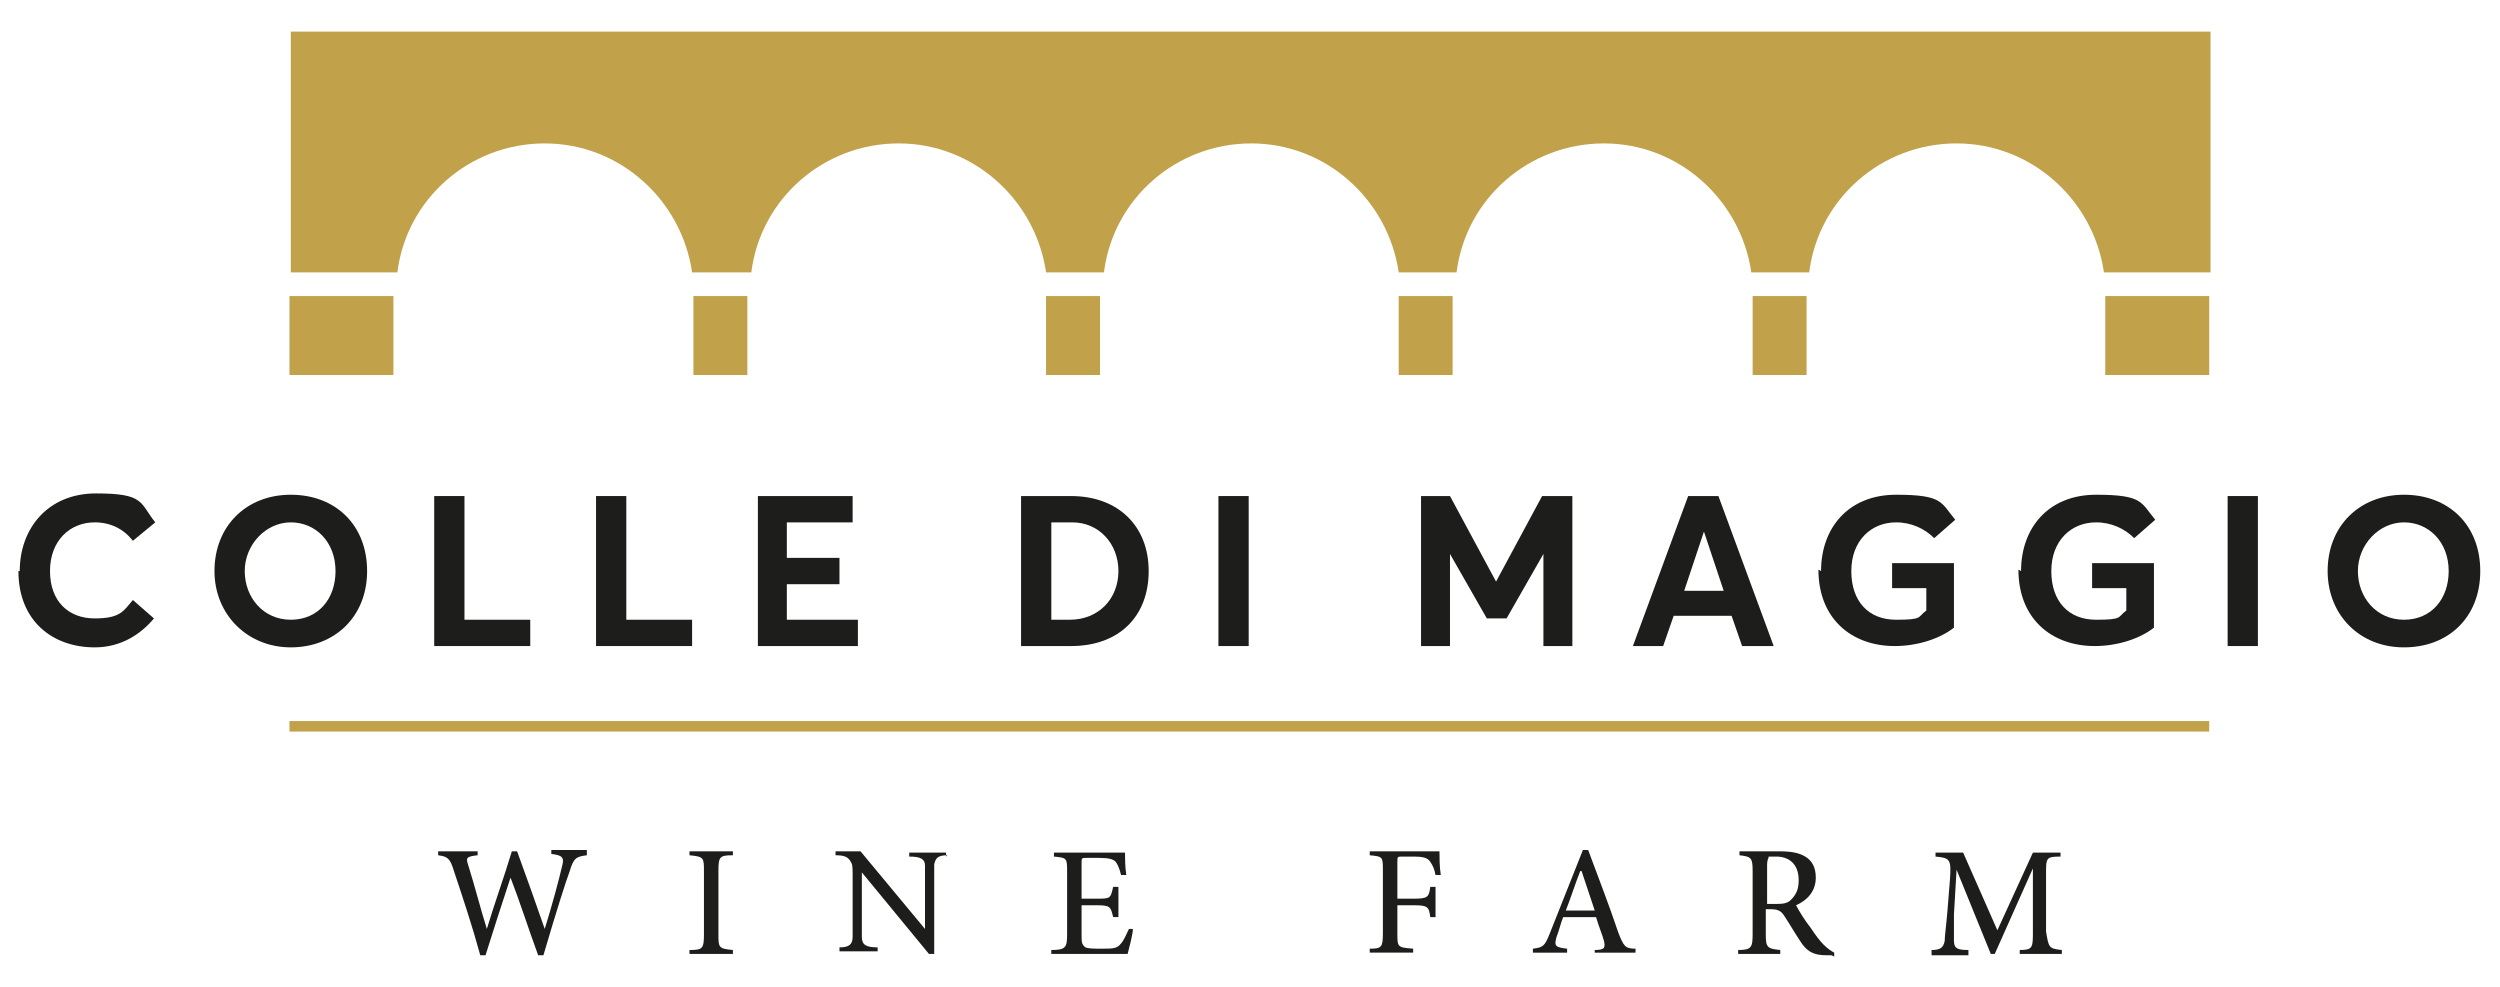 <svg xmlns="http://www.w3.org/2000/svg" id="Livello_1" viewBox="0 0 190 75"><defs><style>      .st0 {        fill: #c1a24b;      }      .st1 {        fill: #1d1d1b;      }    </style></defs><rect class="st0" x="22" y="54.8" width="145.9" height=".8"></rect><g><rect class="st0" x="22" y="22.5" width="7.9" height="6"></rect><rect class="st0" x="160" y="22.5" width="7.9" height="6"></rect><rect class="st0" x="52.7" y="22.5" width="4.1" height="6"></rect><rect class="st0" x="79.5" y="22.5" width="4.1" height="6"></rect><rect class="st0" x="106.3" y="22.5" width="4.1" height="6"></rect><rect class="st0" x="133.2" y="22.5" width="4.1" height="6"></rect><path class="st0" d="M52.6,20.7c-.8-5.5-5.5-9.8-11.2-9.8s-10.5,4.2-11.2,9.8h-8.1V2.4h145.9v18.3h-8.1c-.8-5.5-5.5-9.8-11.2-9.8s-10.5,4.2-11.2,9.8h-4.4c-.8-5.5-5.5-9.8-11.2-9.8s-10.5,4.2-11.2,9.8h-4.4c-.8-5.5-5.5-9.8-11.2-9.8s-10.5,4.2-11.2,9.8h-4.4c-.8-5.5-5.5-9.8-11.2-9.8s-10.5,4.2-11.2,9.8h-4.4,0Z"></path></g><g><path class="st1" d="M1.5,43.4c0-3.2,2.1-5.9,5.8-5.9s3.3.7,4.5,2.2l-1.7,1.4c-.7-.9-1.7-1.4-2.9-1.4-1.9,0-3.4,1.4-3.4,3.7s1.4,3.6,3.4,3.6,2.2-.6,2.9-1.4l1.6,1.4c-1,1.2-2.5,2.2-4.5,2.2-3.2,0-5.8-2-5.8-5.8h0Z"></path><path class="st1" d="M16.3,43.4c0-3.4,2.4-5.8,5.8-5.8s5.8,2.3,5.8,5.8-2.5,5.8-5.8,5.8-5.8-2.5-5.8-5.8ZM25.5,43.4c0-2.2-1.5-3.7-3.4-3.7s-3.5,1.7-3.5,3.7,1.4,3.7,3.5,3.7,3.4-1.6,3.4-3.7Z"></path><path class="st1" d="M33,37.7h2.3v9.4h5v2h-7.3v-11.4Z"></path><path class="st1" d="M45.3,37.7h2.3v9.4h5v2h-7.3v-11.4Z"></path><path class="st1" d="M57.5,37.7h7.3v2h-5v2.7h4v2h-4v2.7h5.4v2h-7.6v-11.4h0Z"></path><path class="st1" d="M77.6,37.7h3.8c3.6,0,5.9,2.3,5.9,5.7s-2.2,5.7-5.9,5.7h-3.8s0-11.4,0-11.4ZM81.3,47.1c2.2,0,3.7-1.6,3.7-3.7s-1.5-3.7-3.5-3.7h-1.6v7.4s1.4,0,1.4,0Z"></path><path class="st1" d="M92.6,37.7h2.3v11.4h-2.3v-11.4Z"></path><path class="st1" d="M107.9,37.7h2.3l3.5,6.5h0l3.5-6.5h2.3v11.4h-2.2v-7h0l-2.8,4.9h-1.5l-2.8-4.9h0v7h-2.2v-11.4h0Z"></path><path class="st1" d="M128.4,37.7h2.2l4.2,11.4h-2.4l-.8-2.3h-4.4l-.8,2.3h-2.3l4.2-11.4h0ZM131,44.9l-1.5-4.5h0l-1.5,4.5h3.1,0Z"></path><path class="st1" d="M138.4,43.4c0-3.3,2.1-5.8,5.7-5.8s3.4.6,4.5,1.9l-1.6,1.4c-.7-.7-1.7-1.2-2.9-1.2-1.9,0-3.4,1.4-3.4,3.7s1.3,3.7,3.4,3.7,1.6-.2,2.3-.7v-1.7h-2.6v-1.9h4.7v4.9c-1,.8-2.7,1.4-4.5,1.4-3.3,0-5.8-2.1-5.8-5.8h0Z"></path><path class="st1" d="M153.6,43.4c0-3.3,2.1-5.8,5.7-5.8s3.4.6,4.5,1.9l-1.6,1.4c-.7-.7-1.7-1.2-2.9-1.2-1.9,0-3.4,1.4-3.4,3.7s1.3,3.7,3.4,3.7,1.6-.2,2.3-.7v-1.7h-2.6v-1.9h4.7v4.9c-1,.8-2.7,1.4-4.5,1.4-3.3,0-5.8-2.1-5.8-5.8h0Z"></path><path class="st1" d="M169.3,37.7h2.3v11.4h-2.3v-11.4Z"></path><path class="st1" d="M176.9,43.4c0-3.4,2.4-5.8,5.8-5.8s5.8,2.3,5.8,5.8-2.4,5.8-5.8,5.8-5.8-2.5-5.8-5.8ZM186.1,43.4c0-2.2-1.5-3.7-3.4-3.7s-3.5,1.7-3.5,3.7,1.4,3.7,3.5,3.7,3.4-1.6,3.4-3.7Z"></path></g><g><path class="st1" d="M44.6,65c-.8.1-1,.2-1.3,1.2-.3.8-1,3-2,6.4h-.4c-.7-1.9-1.4-4.1-2.1-5.9h0c-.7,2.1-1.3,4-1.9,5.9h-.4c-.6-2.2-1.3-4.3-2-6.4-.3-1-.5-1.1-1.2-1.2v-.3h3v.3c-.9.1-.9.2-.7.8.5,1.6.9,3.2,1.4,4.8h0c.6-2,1.3-3.9,1.9-5.9h.4c.7,1.9,1.4,3.9,2.1,5.9h0c.5-1.6,1.1-3.8,1.3-4.7.2-.7.1-.9-.8-1v-.3h2.7v.3h0Z"></path><path class="st1" d="M52.4,72.5v-.3c1,0,1.1-.1,1.1-1.2v-4.8c0-1,0-1.1-1.1-1.2v-.3h3.3v.3c-1,0-1.1.1-1.1,1.2v4.8c0,1,0,1.1,1.1,1.2v.3h-3.3Z"></path><path class="st1" d="M72,65c-.7,0-.9.2-1,.7,0,.4,0,.9,0,2v4.8h-.4l-5.1-6.2h0v2.9c0,1.1,0,1.7,0,2,0,.6.3.8,1.2.8v.3h-2.9v-.3c.7,0,1-.2,1-.8,0-.4,0-.9,0-2v-2.6c0-.8,0-.9-.2-1.2-.2-.3-.5-.4-1.1-.4v-.3h1.9l4.9,5.9h0v-2.8c0-1.1,0-1.7,0-2,0-.5-.3-.7-1.2-.7v-.3h2.8v.3h0Z"></path><path class="st1" d="M86.1,70.6c0,.4-.3,1.5-.4,1.9h-5.8v-.3c1.1,0,1.2-.2,1.2-1.2v-4.7c0-1.1,0-1.1-1-1.2v-.3h5.4c0,.3,0,1.1.1,1.7h-.4c-.1-.4-.2-.7-.4-1-.2-.2-.5-.3-1.3-.3h-.9c-.4,0-.4,0-.4.4v2.7h1.1c1.1,0,1.1,0,1.3-.9h.4v2.3h-.4c-.2-.8-.2-.9-1.3-.9h-1.1v2.2c0,.6,0,.8.3,1,.2.1.7.1,1.2.1.9,0,1.2,0,1.5-.4.2-.2.4-.7.6-1.1h.4c0,0,0,0,0,0Z"></path><path class="st1" d="M109.1,66.5c-.1-.5-.2-.7-.4-1-.2-.3-.5-.4-1.3-.4h-.8c-.4,0-.4,0-.4.4v2.8h1.2c1.1,0,1.2-.1,1.3-.9h.4v2.3h-.4c-.1-.8-.2-.9-1.3-.9h-1.2v2.1c0,1.1,0,1.1,1.2,1.2v.3h-3.3v-.3c.9,0,1-.1,1-1.2v-4.7c0-1.1,0-1.1-1-1.2v-.3h5.3c0,.4,0,1.2.1,1.8h-.4Z"></path><path class="st1" d="M121.2,72.5v-.3c.8,0,.8-.2.7-.7-.1-.4-.4-1.1-.6-1.8h-2.5c-.2.5-.3,1-.5,1.5-.2.7-.1.8.8.9v.3h-2.6v-.3c.8-.1.9-.2,1.3-1.2l2.5-6.3h.4c.7,1.9,1.6,4.2,2.3,6.3.4,1,.5,1.2,1.3,1.2v.3h-3.1ZM120.1,66.2h0c-.4,1-.7,2-1.1,3h2.2s-1-3-1-3Z"></path><path class="st1" d="M139.2,72.6c-.1,0-.3,0-.4,0-1,0-1.5-.3-2-1.1-.4-.6-.8-1.3-1.2-1.9-.2-.3-.4-.5-1-.5h-.4v1.9c0,1,.1,1.1,1.1,1.2v.3h-3.2v-.3c1,0,1.1-.2,1.1-1.2v-4.8c0-1-.1-1.1-1-1.2v-.3h3c.9,0,1.5.1,2,.4.5.3.8.8.8,1.6,0,1-.6,1.7-1.5,2.1.2.4.7,1.2,1.1,1.7.4.6.7,1,1,1.3.3.3.6.5.8.6v.3c0,0,0,0,0,0ZM134.8,68.7c.6,0,1,0,1.3-.3.4-.4.6-.8.6-1.5,0-1.3-.8-1.8-1.7-1.8s-.5,0-.6.1c0,0-.1.2-.1.5v3h.5,0Z"></path><path class="st1" d="M153.5,72.5v-.3c1,0,1-.2,1-1.4v-4.8h0l-2.9,6.5h-.3l-2.6-6.4h0l-.2,3.4c0,1,0,1.5,0,2,0,.6.3.7,1.1.7v.4h-2.8v-.4c.7,0,.9-.2,1-.7,0-.4.1-1,.2-2.2l.2-2.5c.1-1.5,0-1.6-1.1-1.7v-.3h2.1l2.6,5.9,2.7-5.9h2.1v.3c-1.1,0-1.1.1-1.1,1.3v4.4c.2,1.2.2,1.3,1.2,1.4v.3h-3.2Z"></path></g></svg>